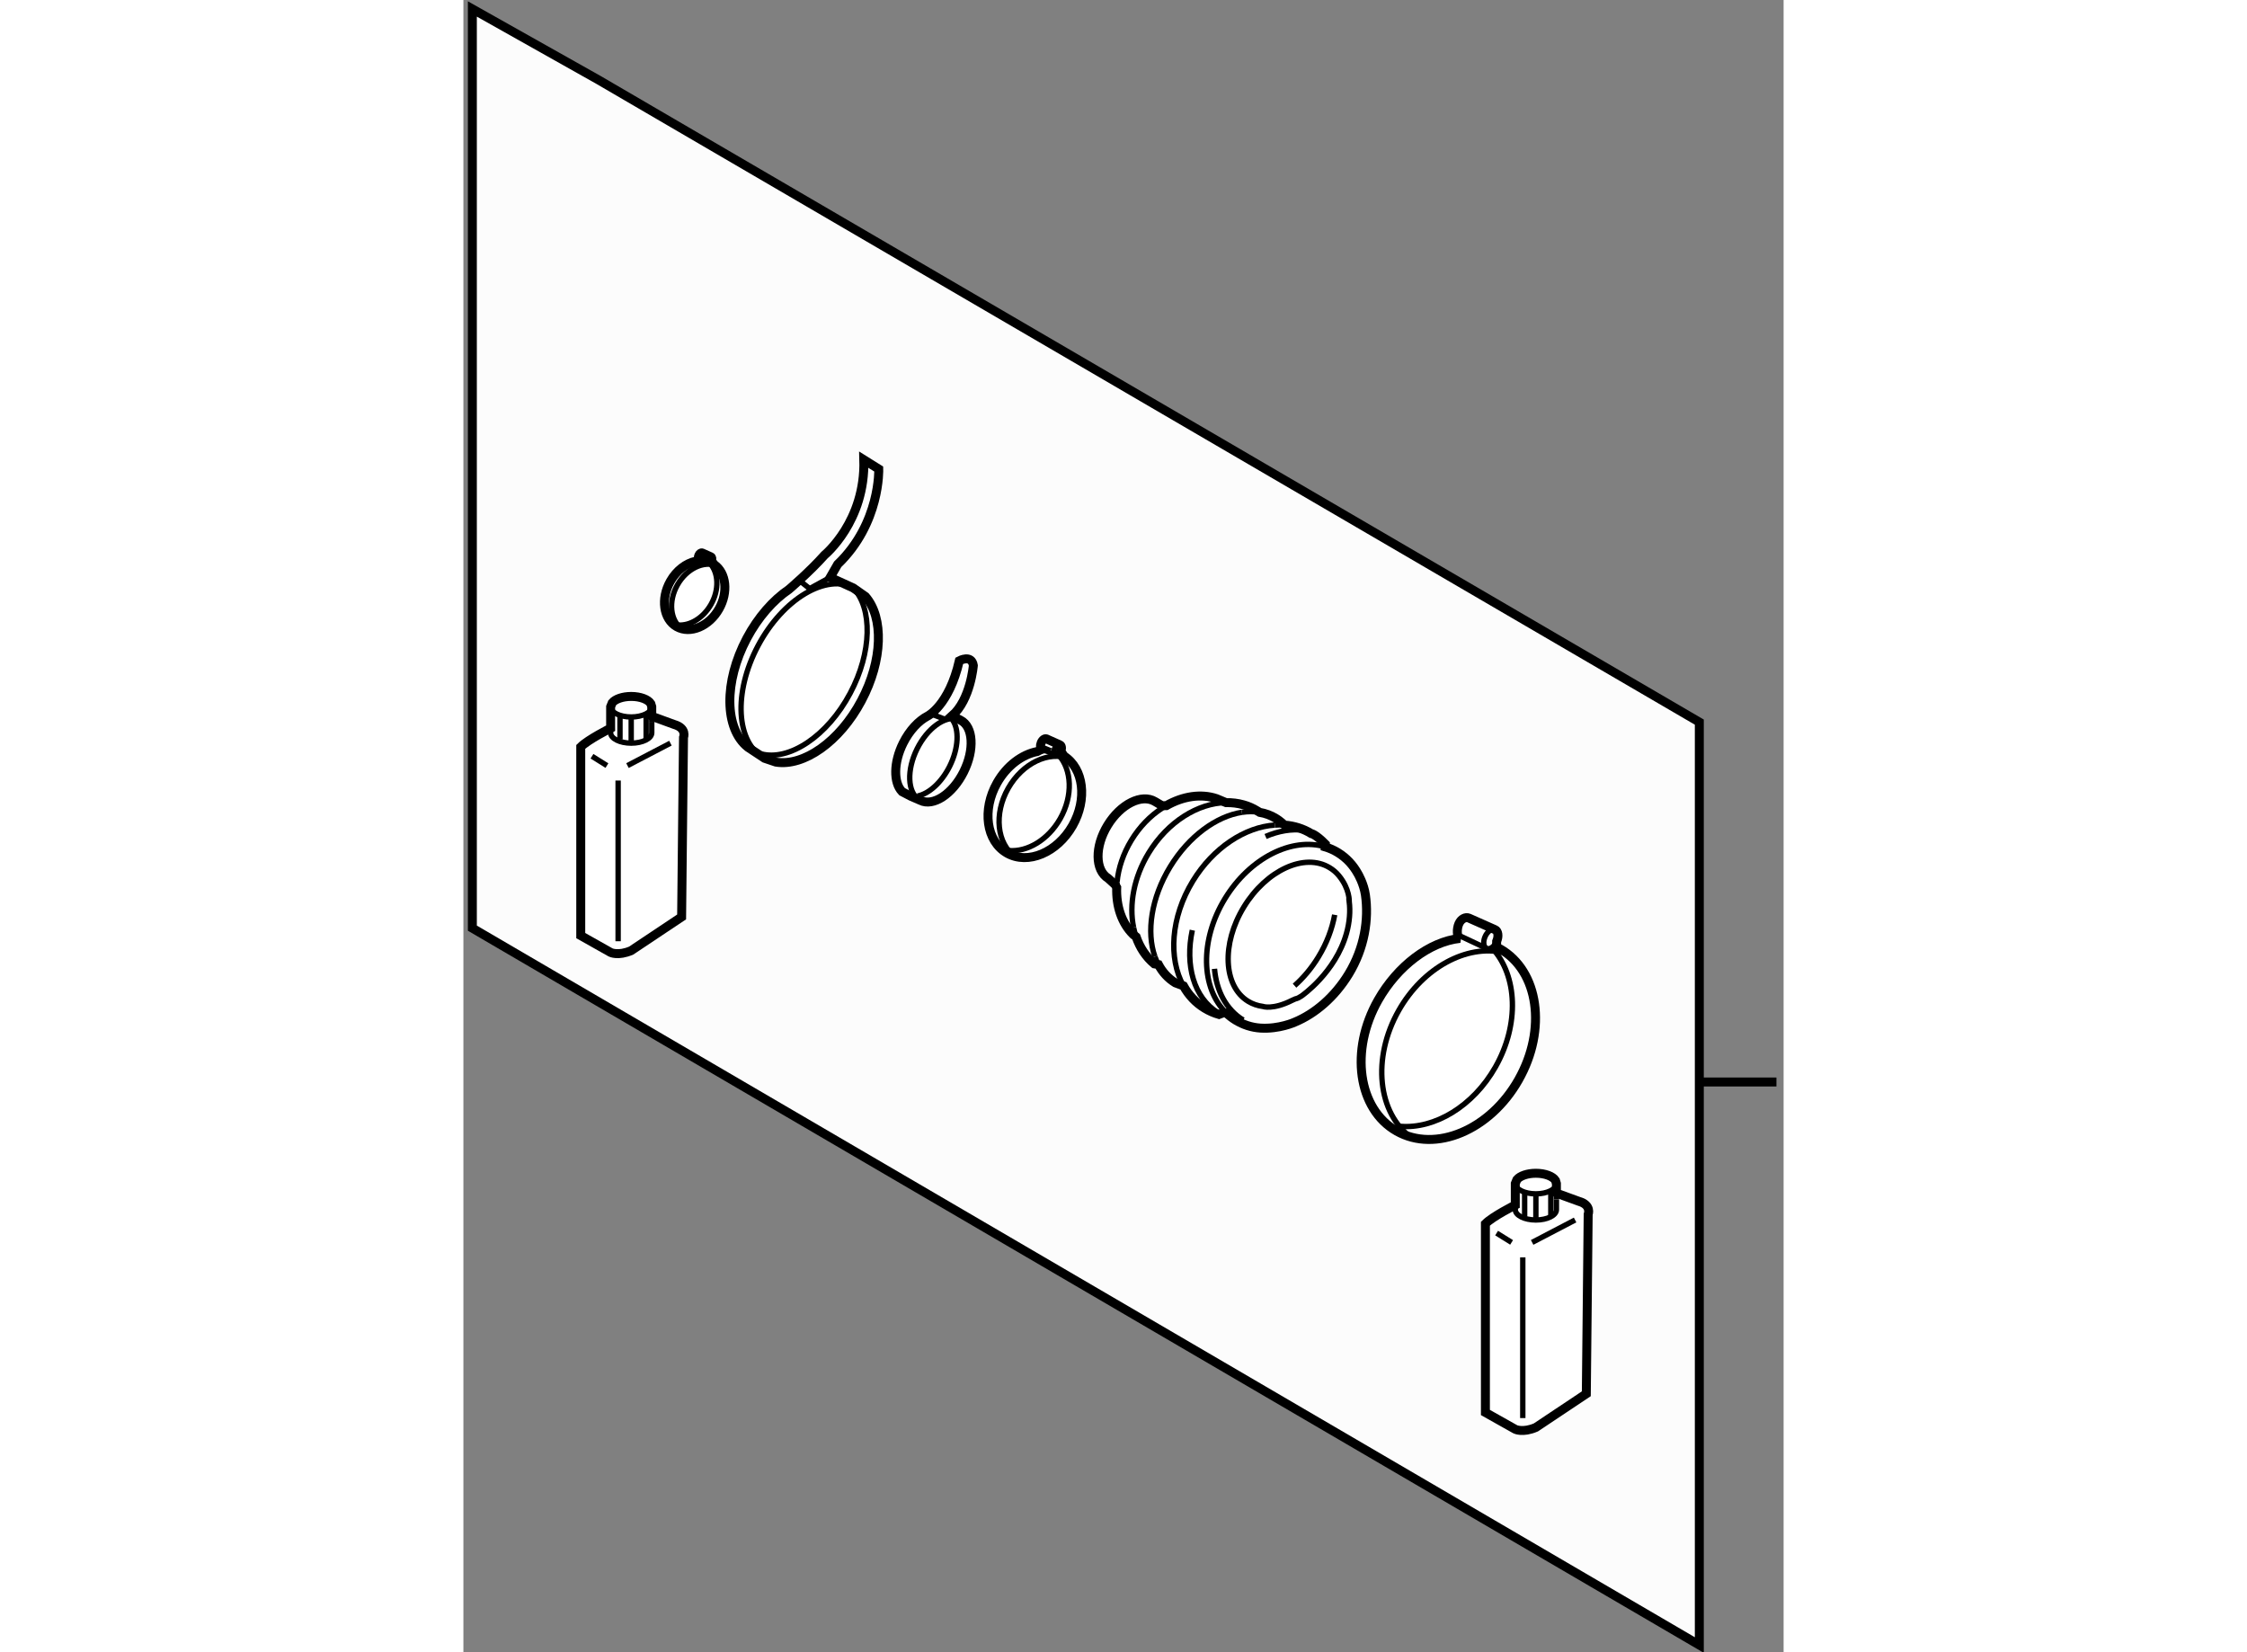 <?xml version="1.0" encoding="utf-8"?>
<!-- Generator: Adobe Illustrator 15.1.0, SVG Export Plug-In . SVG Version: 6.00 Build 0)  -->
<!DOCTYPE svg PUBLIC "-//W3C//DTD SVG 1.1//EN" "http://www.w3.org/Graphics/SVG/1.1/DTD/svg11.dtd">
<svg version="1.1" xmlns="http://www.w3.org/2000/svg" xmlns:xlink="http://www.w3.org/1999/xlink" x="0px" y="0px" width="244.8px"
	 height="180px" viewBox="8.53 2.527 73.69 92.222" enable-background="new 0 0 244.8 180" xml:space="preserve">
	
<rect x="8.53" y="2.527" width="73.69" height="92.222" fill="#808080" stroke="none"/>
	
<g><polygon fill="#FCFCFC" stroke="#000000" stroke-width="0.5" points="77.516,94.349 77.516,42.834 16.076,6.991 9.03,3.027 
			9.03,53.292 9.03,54.334 		"></polygon><line fill="#FCFCFC" stroke="#000000" stroke-width="0.5" x1="77.402" y1="62.921" x2="81.82" y2="62.921"></line></g><g><path fill="#FFFFFF" stroke="#000000" stroke-width="0.5" d="M21.834,33.381l0.505,0.225c0.063,0.025,0.077,0.127,0.034,0.228
			l0.168,0.211c0.661,0.468,0.782,1.54,0.257,2.468c-0.553,0.975-1.609,1.418-2.36,0.994c-0.75-0.426-0.909-1.562-0.356-2.535
			c0.342-0.605,0.881-1.006,1.42-1.121l0.199-0.094c-0.062-0.025-0.076-0.127-0.031-0.228c0.043-0.101,0.127-0.163,0.19-0.137
			L21.834,33.381z"></path><path fill="none" stroke="#000000" stroke-width="0.3" d="M22.541,34.044c-0.032-0.022-0.066-0.044-0.102-0.064
			c-0.046-0.026-0.093-0.048-0.14-0.068"></path><path fill="none" stroke="#000000" stroke-width="0.3" d="M21.95,33.823c-0.147-0.015-0.299-0.005-0.449,0.026"></path><path fill="none" stroke="#000000" stroke-width="0.3" d="M22.681,34.104c-0.734-0.289-1.688,0.158-2.202,1.066
			c-0.526,0.926-0.407,1.996,0.251,2.466"></path><path fill="none" stroke="#000000" stroke-width="0.3" d="M20.509,37.414c0.664,0.053,1.406-0.386,1.842-1.15
			c0.469-0.825,0.423-1.767-0.061-2.293"></path><path fill="none" stroke="#000000" stroke-width="0.3" d="M22.181,33.971c-0.061-0.025-0.076-0.127-0.033-0.229
			c0.045-0.102,0.13-0.161,0.191-0.137"></path><path fill="none" stroke="#000000" stroke-width="0.3" d="M22.373,33.833c-0.046,0.101-0.13,0.162-0.192,0.138l-0.48-0.215"></path></g><g><path fill="#FFFFFF" stroke="#000000" stroke-width="0.5" d="M19.043,41.975v0.521l0.105,0.051l1.146,0.418
			c0.73,0.209,0.521,0.73,0.521,0.73l-0.105,10.013l-2.814,1.878c-0.73,0.313-1.147,0.104-1.147,0.104L15.08,54.75V44.216
			c0.418-0.415,1.669-1.042,1.669-1.042l-0.001-0.131v-1.068l0.09-0.223c0.175-0.207,0.582-0.352,1.059-0.352
			c0.512,0,0.945,0.168,1.092,0.4L19.043,41.975z"></path><path fill="none" stroke="#000000" stroke-width="0.3" d="M18.988,41.801c0.036,0.055,0.055,0.113,0.055,0.174
			c0,0.316-0.514,0.572-1.146,0.572c-0.635,0-1.148-0.256-1.148-0.572c0-0.08,0.031-0.156,0.09-0.223"></path><path fill="none" stroke="#000000" stroke-width="0.3" d="M19.043,42.86v0.573c0,0.316-0.514,0.574-1.146,0.574
			c-0.635,0-1.148-0.258-1.148-0.574v-0.391"></path><line fill="none" stroke="#000000" stroke-width="0.3" x1="19.043" y1="42.613" x2="19.043" y2="42.86"></line><line fill="none" stroke="#000000" stroke-width="0.3" x1="17.27" y1="42.443" x2="17.27" y2="43.799"></line><line fill="none" stroke="#000000" stroke-width="0.3" x1="17.896" y1="42.547" x2="17.896" y2="44.008"></line><line fill="none" stroke="#000000" stroke-width="0.3" x1="18.73" y1="42.34" x2="18.73" y2="43.799"></line><line fill="none" stroke="#000000" stroke-width="0.3" x1="15.706" y1="44.738" x2="16.541" y2="45.26"></line><line fill="none" stroke="#000000" stroke-width="0.3" x1="17.688" y1="45.26" x2="20.086" y2="44.008"></line><line fill="none" stroke="#000000" stroke-width="0.3" x1="17.166" y1="46.094" x2="17.166" y2="55.064"></line></g><g><path fill="#FFFFFF" stroke="#000000" stroke-width="0.5" d="M69.539,68.589v0.522l0.104,0.053l1.148,0.417
			c0.73,0.208,0.521,0.73,0.521,0.73l-0.104,10.013l-2.816,1.878c-0.73,0.312-1.148,0.104-1.148,0.104l-1.668-0.938V70.833
			c0.417-0.417,1.668-1.044,1.668-1.044v-0.131v-1.069l0.092-0.222c0.174-0.207,0.58-0.352,1.057-0.352
			c0.512,0,0.947,0.168,1.094,0.4L69.539,68.589z"></path><path fill="none" stroke="#000000" stroke-width="0.3" d="M69.486,68.416c0.033,0.055,0.053,0.113,0.053,0.173
			c0,0.318-0.514,0.575-1.146,0.575s-1.148-0.257-1.148-0.575c0-0.079,0.033-0.154,0.092-0.222"></path><path fill="none" stroke="#000000" stroke-width="0.3" d="M69.539,69.477v0.573c0,0.317-0.514,0.573-1.146,0.573
			s-1.148-0.256-1.148-0.573v-0.392"></path><line fill="none" stroke="#000000" stroke-width="0.3" x1="69.539" y1="69.229" x2="69.539" y2="69.477"></line><line fill="none" stroke="#000000" stroke-width="0.3" x1="67.766" y1="69.059" x2="67.766" y2="70.414"></line><line fill="none" stroke="#000000" stroke-width="0.3" x1="68.393" y1="69.164" x2="68.393" y2="70.623"></line><line fill="none" stroke="#000000" stroke-width="0.3" x1="69.227" y1="68.955" x2="69.227" y2="70.414"></line><line fill="none" stroke="#000000" stroke-width="0.3" x1="66.201" y1="71.354" x2="67.037" y2="71.875"></line><line fill="none" stroke="#000000" stroke-width="0.3" x1="68.184" y1="71.875" x2="70.582" y2="70.623"></line><line fill="none" stroke="#000000" stroke-width="0.3" x1="67.662" y1="72.709" x2="67.662" y2="81.68"></line></g><g><path fill="#FFFFFF" stroke="#000000" stroke-width="0.5" d="M30.289,35.344l-1.287-0.588l0.418-0.729
			c2.397-2.295,2.294-5.319,2.294-5.319l-0.834-0.521c0.104,3.441-2.191,5.32-2.191,5.32c-0.833,0.938-1.984,1.915-1.984,1.915
			c-0.881,0.6-1.723,1.545-2.354,2.733c-1.297,2.44-1.248,5.046,0.053,6.078l0.936,0.619l0.632,0.213
			c1.55,0.256,3.557-1.133,4.774-3.428c1.198-2.253,1.248-4.646,0.227-5.814L30.289,35.344z"></path><path fill="none" stroke="#000000" stroke-width="0.3" d="M30.972,35.822c-0.168-0.191-0.363-0.349-0.586-0.467
			c-1.596-0.848-4.016,0.592-5.41,3.215c-1.394,2.623-1.231,5.436,0.363,6.281c0.198,0.107,0.411,0.176,0.632,0.213"></path><path fill="none" stroke="#000000" stroke-width="0.3" d="M30.289,35.344c1.079,1.141,1.052,3.582-0.169,5.875
			c-1.275,2.402-3.414,3.811-4.988,3.383"></path><polyline fill="none" stroke="#000000" stroke-width="0.3" points="29.002,34.756 27.855,35.382 27.333,34.965 		"></polyline></g><g><path fill="#FFFFFF" stroke="#000000" stroke-width="0.5" d="M33.498,46.969l-0.483-0.254c-0.486-0.506-0.479-1.631,0.061-2.713
			c0.356-0.71,0.863-1.246,1.367-1.508c0,0,1.193-0.584,1.768-3.086c0,0,0.678-0.365,0.783,0.26c0,0-0.15,1.904-1.188,2.814
			l0.471,0.242c0.715,0.359,0.795,1.65,0.176,2.889c-0.617,1.236-1.699,1.947-2.416,1.59L33.498,46.969z"></path><path fill="none" stroke="#000000" stroke-width="0.3" d="M36.102,42.66c-0.709-0.18-1.673,0.516-2.243,1.654
			c-0.598,1.195-0.543,2.438,0.105,2.848"></path><path fill="none" stroke="#000000" stroke-width="0.3" d="M36.276,42.725c-0.057-0.027-0.115-0.049-0.175-0.064"></path><path fill="none" stroke="#000000" stroke-width="0.3" d="M33.882,46.959c0.627-0.123,1.333-0.748,1.789-1.658
			c0.507-1.016,0.545-2.068,0.146-2.609"></path><path fill="none" stroke="#000000" stroke-width="0.3" d="M35.802,42.485c-0.094,0.083-0.125,0.104-0.061,0.052"></path><line fill="none" stroke="#000000" stroke-width="0.3" x1="35.804" y1="42.484" x2="35.802" y2="42.485"></line><line fill="none" stroke="#000000" stroke-width="0.3" x1="35.806" y1="42.482" x2="35.804" y2="42.484"></line><line fill="none" stroke="#000000" stroke-width="0.3" x1="35.454" y1="42.693" x2="34.646" y2="42.381"></line></g><g><path fill="#FFFFFF" stroke="#000000" stroke-width="0.5" d="M47.531,47.5l-0.395-0.232c-0.741-0.451-1.928,0.141-2.649,1.326
			c-0.723,1.184-0.707,2.508,0.035,2.963l0.38,0.344l0.093,0.162c-0.036,1.042,0.278,1.99,0.921,2.625l0.164,0.131
			c0.207,0.598,0.547,1.117,1.014,1.508l0.231,0.042c0.226,0.424,0.541,0.771,0.943,1.017l0.454,0.17
			c0.284,0.512,0.679,0.939,1.181,1.244c0.254,0.156,0.521,0.271,0.8,0.352l0.234-0.089l0.182,0.01
			c0.156,0.148,0.328,0.281,0.517,0.396c0.423,0.258,0.894,0.412,1.385,0.443c1.052,0.066,1.913-0.332,1.913-0.332
			c1.133-0.469,2.224-1.398,3.007-2.68c0.895-1.467,1.129-3.067,0.938-4.412c-0.091-0.639-0.416-1.184-0.416-1.184
			c-0.27-0.49-0.643-0.896-1.121-1.188c-0.225-0.139-0.462-0.244-0.709-0.318l0.007-0.158c-0.558-0.563-0.786-0.586-0.786-0.586
			c-0.457-0.279-0.965-0.434-1.494-0.473l-0.159-0.141c-0.102-0.086-0.21-0.166-0.326-0.236c-0.277-0.17-0.58-0.28-0.898-0.334
			l-0.142-0.086c-0.24-0.148-0.495-0.26-0.76-0.334l0,0c-0.313-0.089-0.641-0.129-0.975-0.123l-0.533-0.223
			c-0.869-0.292-1.879-0.135-2.801,0.391L47.531,47.5z"></path><path fill="none" stroke="#000000" stroke-width="0.3" d="M54.922,57.545c0.498-0.441,0.951-0.979,1.329-1.6
			c0.467-0.764,0.769-1.568,0.912-2.355"></path><path fill="none" stroke="#000000" stroke-width="0.3" d="M56.632,49.797c-1.846-0.555-4.205,0.611-5.594,2.889
			c-1.421,2.327-1.345,5.024,0.081,6.386"></path><path fill="none" stroke="#000000" stroke-width="0.3" d="M57.396,51.402c-0.146-0.176-0.316-0.324-0.512-0.441
			c-1.39-0.85-3.534,0.131-4.792,2.193c-1.256,2.059-1.148,4.416,0.24,5.264c0.252,0.154,0.527,0.246,0.816,0.285
			c0,0,0.56,0.207,1.643-0.342c0.323-0.164,0.18-0.021,0.52-0.24c0,0,1.901-1.305,2.514-3.51c0.171-0.615,0.215-1.217,0.15-1.756
			C57.976,52.855,58.012,52.149,57.396,51.402z"></path><path fill="none" stroke="#000000" stroke-width="0.3" d="M53.822,48.58c-1.654,0.107-3.437,1.256-4.579,3.129
			c-1.232,2.02-1.374,4.309-0.521,5.846"></path><path fill="none" stroke="#000000" stroke-width="0.3" d="M54.358,48.58c-0.177-0.013-0.355-0.013-0.536,0"></path><path fill="none" stroke="#000000" stroke-width="0.3" d="M49.216,54.447c-0.418,1.951,0.08,3.773,1.436,4.604"></path><path fill="none" stroke="#000000" stroke-width="0.3" d="M55.438,48.869c-0.679-0.086-1.412,0.039-2.133,0.348"></path><path fill="none" stroke="#000000" stroke-width="0.3" d="M50.454,56.604c0.107,1.227,0.65,2.277,1.604,2.859"></path><path fill="none" stroke="#000000" stroke-width="0.3" d="M48.269,57.385c0.122,0.078,0.249,0.139,0.381,0.191"></path><line fill="none" stroke="#000000" stroke-width="0.3" x1="50.938" y1="59.062" x2="51.179" y2="58.969"></line><path fill="none" stroke="#000000" stroke-width="0.3" d="M47.129,55.922c0.056,0.156,0.121,0.306,0.196,0.446"></path><path fill="none" stroke="#000000" stroke-width="0.3" d="M51.982,47.869c-1.417,0.219-2.958,1.326-4.003,3.039
			c-1.061,1.738-1.334,3.648-0.851,5.014"></path><path fill="none" stroke="#000000" stroke-width="0.3" d="M52.975,47.869c-0.318-0.055-0.651-0.053-0.992,0"></path><path fill="none" stroke="#000000" stroke-width="0.3" d="M45.938,54.299c0.037,0.179,0.084,0.353,0.142,0.52"></path><path fill="none" stroke="#000000" stroke-width="0.3" d="M51.099,47.326c-1.559,0.027-3.252,1.062-4.316,2.807
			c-0.838,1.375-1.106,2.896-0.844,4.166"></path><path fill="none" stroke="#000000" stroke-width="0.3" d="M45.015,51.762c-0.01,0.101-0.017,0.201-0.02,0.301"></path><path fill="none" stroke="#000000" stroke-width="0.3" d="M47.52,47.643c-0.646,0.42-1.241,1.021-1.702,1.777
			c-0.463,0.76-0.728,1.568-0.803,2.342"></path><path fill="none" stroke="#000000" stroke-width="0.3" d="M47.765,47.494c-0.082,0.047-0.164,0.096-0.245,0.148"></path><path fill="none" stroke="#000000" stroke-width="0.3" d="M51.102,47.352c-0.17-0.104-0.351-0.186-0.536-0.248"></path></g>



	
<g><path fill="#FFFFFF" stroke="#000000" stroke-width="0.5" d="M64.651,53.769l1.455,0.646c0.18,0.072,0.223,0.367,0.097,0.658
			l-0.002,0.317c0.064,0.031,0.128,0.064,0.191,0.1c2.163,1.229,2.628,4.5,1.034,7.309c-1.592,2.811-4.639,4.092-6.803,2.865
			c-2.165-1.229-2.629-4.502-1.037-7.311c1.087-1.914,2.872-3.264,4.569-3.447l0,0c-0.178-0.069-0.189-0.52-0.063-0.813
			C64.219,53.803,64.473,53.698,64.651,53.769L64.651,53.769z"></path><path fill="none" stroke="#000000" stroke-width="0.3" d="M66.201,55.391c-0.069-0.033-0.14-0.066-0.211-0.096"></path><path fill="none" stroke="#000000" stroke-width="0.3" d="M66.559,55.691c-2.029-0.451-4.459,0.834-5.821,3.236
			c-1.514,2.67-1.172,5.756,0.723,7.111"></path><path fill="none" stroke="#000000" stroke-width="0.3" d="M60.825,65.396c1.912,0.156,4.061-1.109,5.311-3.313
			c1.352-2.381,1.222-5.1-0.168-6.617"></path><path fill="none" stroke="#000000" stroke-width="0.3" d="M65.651,55.467c-0.18-0.072-0.221-0.366-0.095-0.655
			c0.124-0.293,0.37-0.469,0.55-0.396"></path><path fill="none" stroke="#000000" stroke-width="0.3" d="M66.203,55.073c-0.128,0.29-0.373,0.468-0.552,0.394l-1.464-0.686"></path></g>



	
<g><path fill="#FFFFFF" stroke="#000000" stroke-width="0.5" d="M41.042,43.754l0.781,0.35c0.096,0.037,0.119,0.195,0.053,0.352
			l0.189,0.277c1.086,0.697,1.301,2.406,0.469,3.875c-0.857,1.51-2.495,2.199-3.658,1.539c-1.163-0.662-1.41-2.42-0.554-3.928
			c0.54-0.953,1.391-1.578,2.238-1.744l0.272-0.139c-0.096-0.041-0.117-0.195-0.05-0.352c0.067-0.158,0.198-0.253,0.296-0.214
			L41.042,43.754z"></path><path fill="none" stroke="#000000" stroke-width="0.3" d="M42.065,44.732c-0.028-0.018-0.058-0.035-0.087-0.053
			c-0.072-0.037-0.143-0.072-0.218-0.104"></path><path fill="none" stroke="#000000" stroke-width="0.3" d="M41.22,44.441c-0.216-0.021-0.438-0.01-0.659,0.033"></path><path fill="none" stroke="#000000" stroke-width="0.3" d="M42.353,44.875c-1.139-0.449-2.615,0.244-3.414,1.652
			c-0.813,1.432-0.631,3.092,0.389,3.82"></path><path fill="none" stroke="#000000" stroke-width="0.3" d="M38.986,50.004c1.028,0.082,2.18-0.598,2.854-1.779
			c0.727-1.283,0.656-2.74-0.091-3.559"></path><path fill="none" stroke="#000000" stroke-width="0.3" d="M41.578,44.666c-0.096-0.035-0.116-0.195-0.05-0.352
			c0.066-0.155,0.199-0.251,0.295-0.211"></path><path fill="none" stroke="#000000" stroke-width="0.3" d="M41.876,44.455c-0.07,0.156-0.2,0.25-0.298,0.211l-0.745-0.33"></path></g>


</svg>